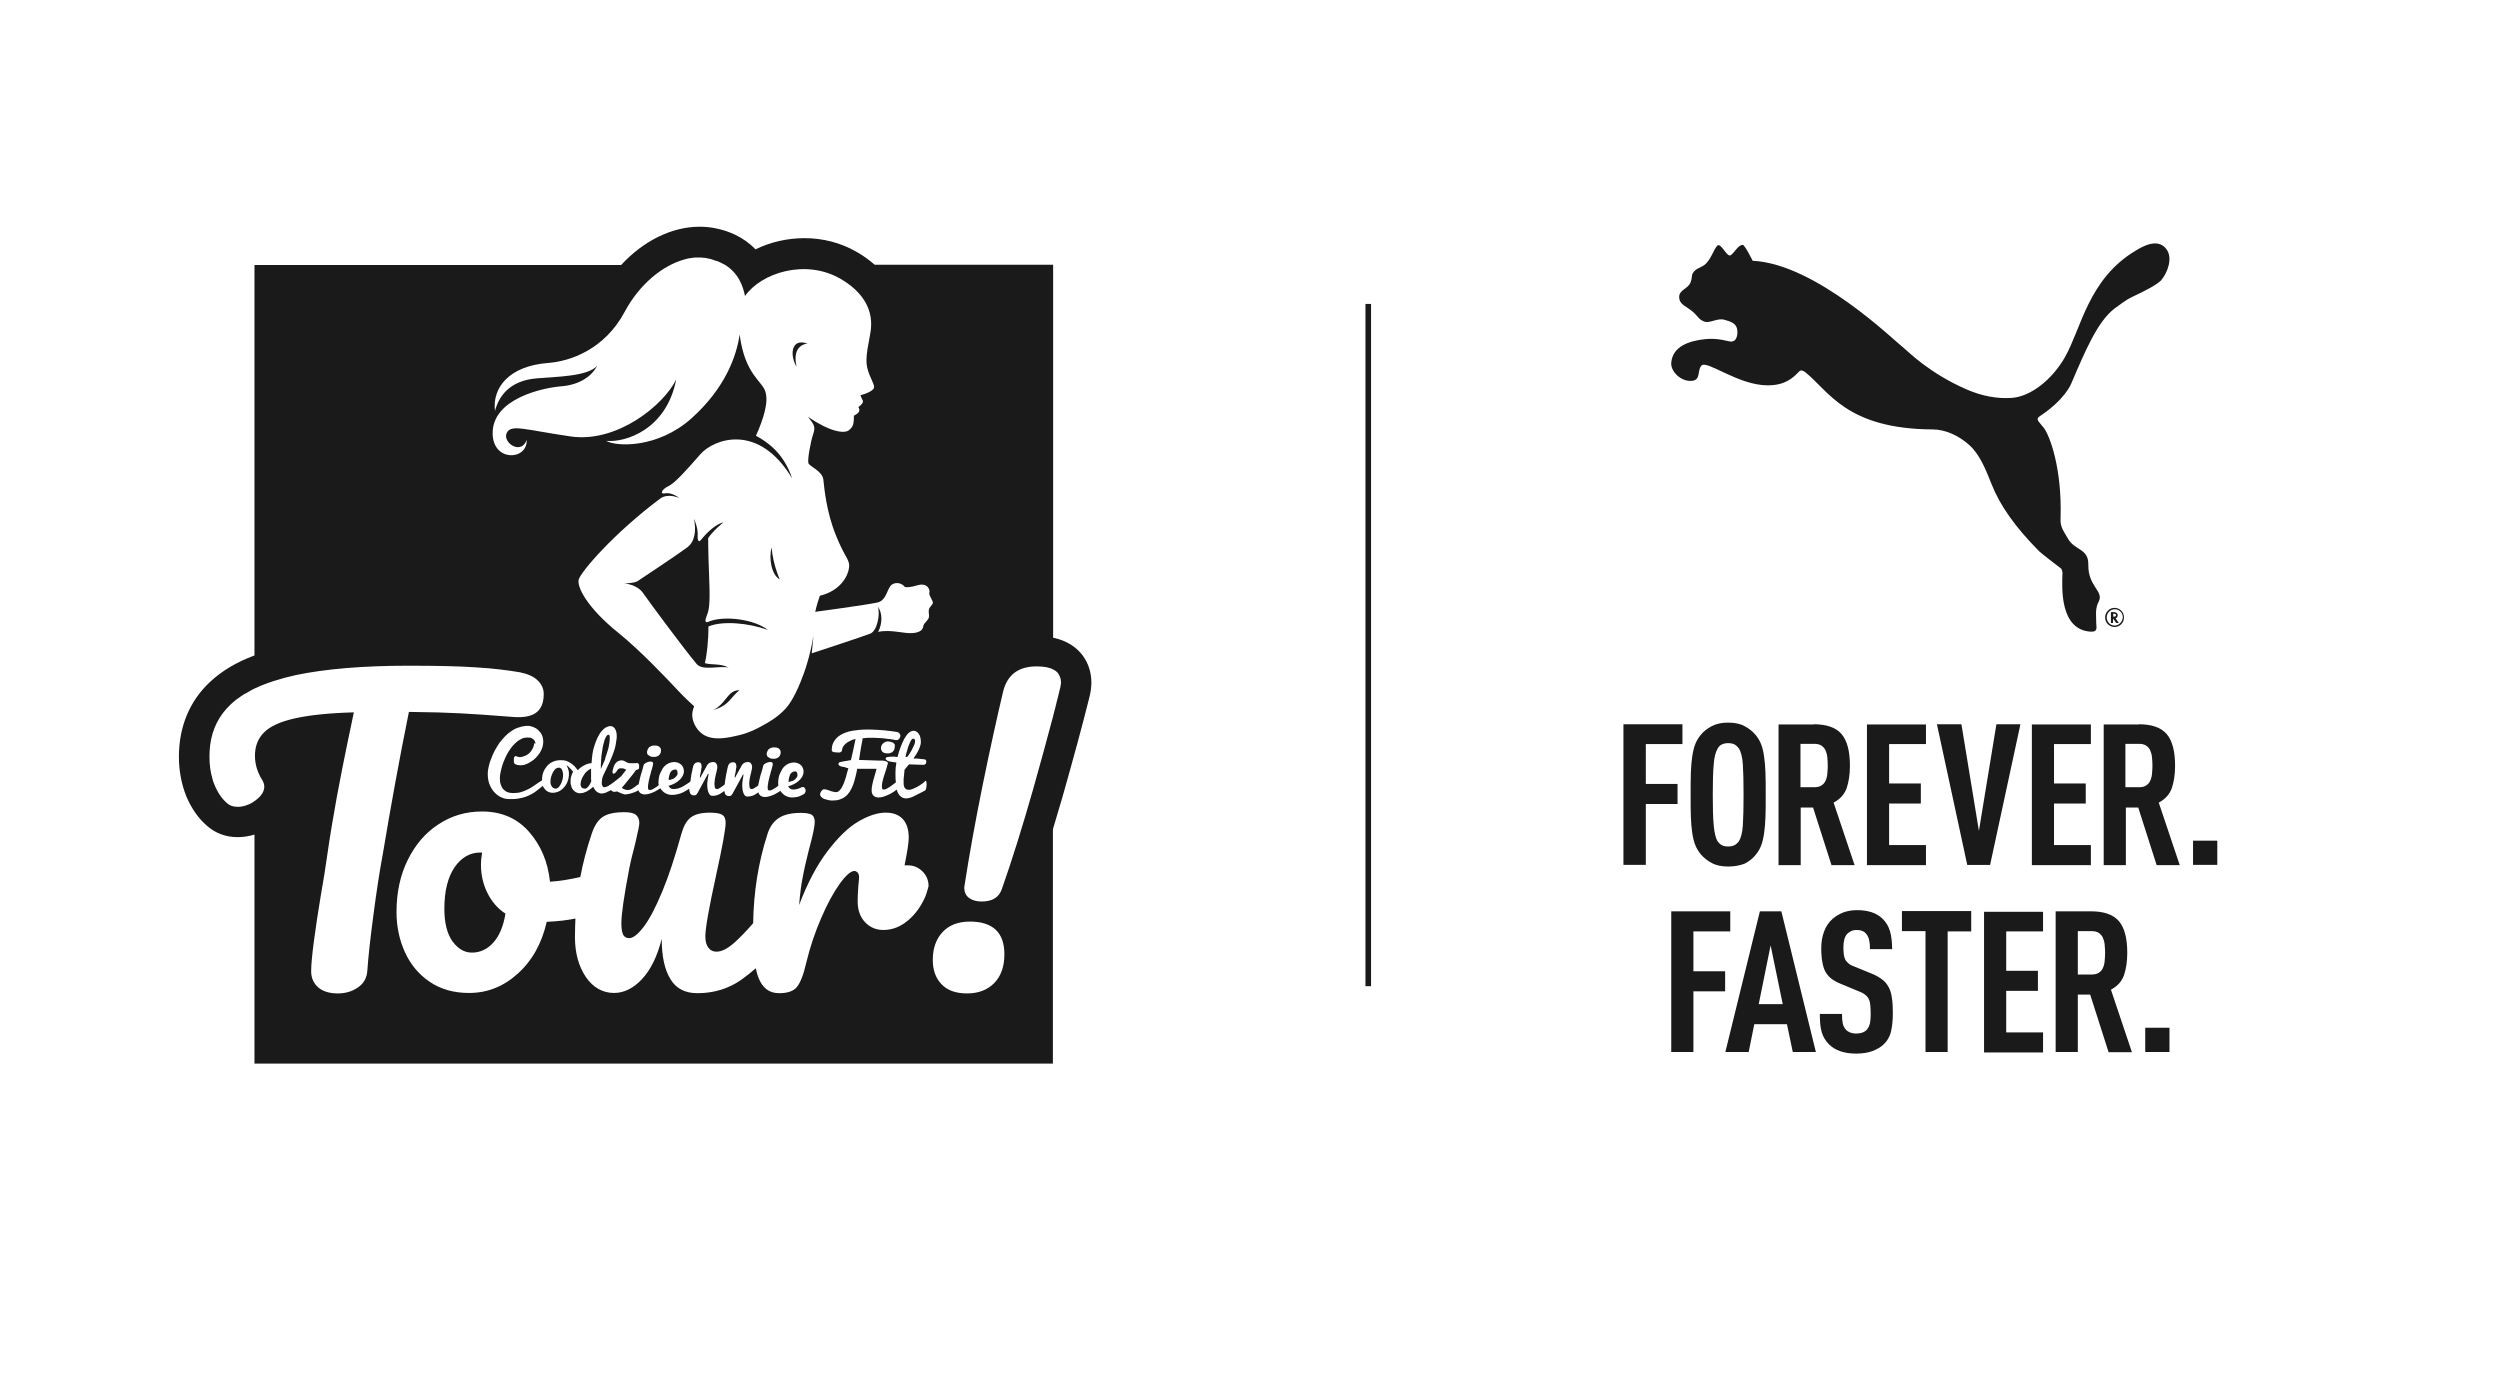 <svg xmlns="http://www.w3.org/2000/svg" xmlns:xlink="http://www.w3.org/1999/xlink" x="0px" y="0px" viewBox="0 0 1071.8 595.3" style="enable-background:new 0 0 1071.8 595.3;" xml:space="preserve"><style type="text/css">	.st0{display:none;}	.st1{display:inline;fill:#3C3C3B;}	.st2{fill:#1A1A1A;}</style><g id="Warstwa_5" class="st0">	<rect class="st1" width="1071.8" height="595.3"></rect></g><g id="Warstwa_2">	<g>		<path class="st2" d="M236.5,337.1c0.2,0.3,0.4,0.5,0.7,0.7c0.3,0.2,0.7,0.3,1.1,0.3c0.4,0,0.7-0.2,1.1-0.5c0.4-0.4,0.7-0.9,1-1.4   s0.5-1.2,0.7-1.8c0.2-0.7,0.3-1.3,0.3-1.9c0-0.5,0-0.9-0.1-1.3c-0.1-0.4-0.2-0.8-0.3-1.1c-0.1-0.3-0.3-0.6-0.6-0.7   c-0.2-0.2-0.5-0.3-0.9-0.3c-0.4,0-0.9,0.2-1.3,0.5c-0.4,0.4-0.8,0.8-1.1,1.4c-0.3,0.6-0.6,1.3-0.8,2c-0.2,0.7-0.3,1.4-0.3,2   c0,0.4,0,0.9,0.1,1.2C236.2,336.5,236.4,336.8,236.5,337.1z"></path>		<path class="st2" d="M340.5,334.4c0.4-0.3,0.7-0.6,1-1c0.3-0.4,0.4-0.7,0.4-1c0-0.5-0.1-0.9-0.2-1.2c-0.2-0.3-0.4-0.5-0.6-0.5   c-0.5,0-0.9,0.1-1.2,0.2c-0.3,0.2-0.6,0.4-0.8,0.6c-0.2,0.3-0.4,0.6-0.5,0.9c-0.1,0.3-0.2,0.7-0.3,1c-0.1,0.3-0.1,0.7-0.2,1   c0,0.3,0,0.6,0,0.8c0.4,0,0.8-0.1,1.3-0.3C339.7,334.9,340.1,334.7,340.5,334.4z"></path>		<path class="st2" d="M389.1,324.4c0.3-0.5,0.7-1.1,1.1-1.7c0.4-0.6,0.7-1.2,1-1.8c0.3-0.6,0.6-1.2,0.8-1.7c0.2-0.5,0.3-1,0.3-1.3   c0-0.1,0-0.2,0-0.4s0-0.3-0.1-0.4c-0.1-0.1-0.1-0.2-0.2-0.3c-0.1-0.1-0.3-0.1-0.5-0.1c-0.3,0-0.6,0.2-0.9,0.7   c-0.3,0.5-0.6,1.1-0.9,1.9c-0.3,0.8-0.6,1.6-0.8,2.5c-0.3,0.9-0.5,1.8-0.7,2.7c0.2,0,0.3,0,0.5,0.1   C388.8,324.3,389,324.3,389.1,324.4z"></path>		<path class="st2" d="M208.9,382.7c-1.8-3.7-2.7-7.7-2.7-11.9c0-1.8,0.2-3.5,0.5-5.3h-0.8c-4.4,0-8.1,2.1-11,6.3   c-2.9,4.2-4.4,10.2-4.4,17.9c0,6,1.2,10.7,3.5,13.9c2.4,3.2,5.1,4.8,8.3,4.8c3.5,0,6.6-1.4,9.2-4.3c2.6-2.9,4.3-7,5.2-12.4   C213.3,389.5,210.7,386.4,208.9,382.7z"></path>		<path class="st2" d="M249.3,337.5c0.1,0.2,0.3,0.3,0.5,0.4c0.2,0.1,0.5,0.2,0.9,0.2c0.2,0,0.4,0,0.6-0.1c0.2-0.1,0.4-0.2,0.5-0.4   c0.2-0.1,0.3-0.3,0.5-0.5c0.2-0.2,0.3-0.4,0.4-0.6c0.3-0.5,0.6-1,0.8-1.6c0-0.1-0.1-0.4-0.1-0.7c0-0.3,0-0.7,0-1.1   c0-0.4,0-0.8,0-1.2c0-0.4,0-0.8,0-1.2c0-0.3,0-0.6,0-0.9c0-0.2,0-0.3,0-0.3c-0.7,0.3-1.4,0.8-1.9,1.3c-0.6,0.5-1,1.1-1.4,1.8   c-0.4,0.6-0.7,1.3-0.9,1.9c-0.2,0.6-0.3,1.2-0.3,1.8c0,0.2,0,0.4,0.1,0.6C249.1,337.2,249.2,337.4,249.3,337.5z"></path>		<path class="st2" d="M289.1,333.6c0.4-0.3,0.7-0.6,1-1c0.3-0.4,0.4-0.7,0.4-1c0-0.5-0.1-0.9-0.2-1.2c-0.2-0.3-0.4-0.5-0.6-0.5   c-0.5,0-0.9,0.1-1.2,0.2c-0.3,0.2-0.6,0.4-0.8,0.6c-0.2,0.3-0.4,0.6-0.5,0.9c-0.1,0.3-0.2,0.7-0.3,1c-0.1,0.3-0.1,0.7-0.2,1   c0,0.3,0,0.6,0,0.8c0.4,0,0.8-0.1,1.3-0.3C288.3,334.1,288.7,333.9,289.1,333.6z"></path>		<path class="st2" d="M259.9,323.8c0.2-0.6,0.4-1.3,0.6-1.9c0.2-0.6,0.4-1.3,0.5-1.9c0.1-0.6,0.2-1.2,0.3-1.8   c0.1-0.7,0.1-1.3,0.1-1.7c0-0.6,0-1-0.1-1.2c-0.1-0.2-0.2-0.3-0.4-0.3c-0.3,0-0.7,0.2-0.9,0.6c-0.3,0.4-0.5,1-0.8,1.6   c-0.2,0.7-0.4,1.4-0.6,2.2c-0.2,0.8-0.3,1.6-0.4,2.3c-0.1,0.7-0.2,1.4-0.3,2c-0.1,0.6-0.1,1-0.1,1.3c-0.1,0.5-0.1,1-0.1,1.5   c0,0.5-0.1,0.9-0.1,1.3c0,0.4,0,0.7,0,1c0,0.3,0,0.5,0,0.7l0,0.2c0.6-1.4,1.2-2.7,1.8-4.1C259.4,325.1,259.6,324.5,259.9,323.8z"></path>		<path class="st2" d="M303.6,266.6c-1.4,0.6-1.5-0.6-0.4-3.2c1.1-2.6,1.2-7.3,0.8-16.8c-0.4-9.5-0.4-15.9-0.4-15.9   c2.2-3.3,6.6-6.8,6.6-6.8c-4.7,1.2-9.2,7-9.8,7.7c-0.5,0.7-1.4,0.7-1.3-1.8c0.1-1.5,0-3.7-1.6-7.4c1,4.7,0.6,9.7-2.9,12.3   c-4.3,3.2-19.7,13.4-21.2,14.4c-1.5,1-5.8,1-5.8,1s5.6,0.4,8.2,4.3c2.7,3.9,17.6,24,22.9,30.3c2.6,3,9.7,0.6,13.7,1.5   c-3.7-1.9-7.3-1-10.2-1.9c0.8-3.2,1.6-10,1.5-15.7c6-2.6,17.5-1.5,25.5,1.5C323.6,265.5,310.2,263.7,303.6,266.6z"></path>		<path class="st2" d="M341.5,157.2c-2.2-9.7,4.7-9.9,4.7-9.9C338.8,144.7,338.7,152.8,341.5,157.2z"></path>		<path class="st2" d="M348.8,272.4c0-0.2,0-0.5,0.1-0.7C348.9,271.7,348.5,273.7,348.8,272.4z"></path>		<path class="st2" d="M334.3,248.4c0,0-2.9-6.3-3.5-13.7C329.5,239.5,330.8,246.5,334.3,248.4z"></path>		<path class="st2" d="M451.5,273.4V113.5h-76.5c-2.3-2-4.9-3.9-7.9-5.6c-6.6-3.8-14.3-5.8-22.2-5.8c-7.4,0-14.7,1.7-21,4.8   c-5.3-5.5-11.8-8-17.5-9.1c-2.1-0.4-4.3-0.6-6.5-0.6h0c-11.9,0-24.1,6.1-33.6,16.4H109.1v167.4c-7.8,2.9-14.1,6.7-19.1,11.4   c-8.7,8.1-13.3,19.2-13.3,32c0,6.1,1.1,11.7,3.1,16.8c2.2,5.3,5.2,9.6,8.9,12.8c3.6,3.2,8.1,4.9,13.2,4.9c2.5,0,4.9-0.4,7.2-1.1   v98.2h342.3V355.5c1.3-4.4,2.7-9,4.1-13.8c4.7-16.6,8.6-30.9,11.5-42.6c0.6-2.3,0.9-4.5,0.9-6.5   C467.9,284.8,463.4,275.9,451.5,273.4z M160.1,392.2c-1.3,9.8-2.2,17.8-2.6,23.8c-0.2,3.2-1.5,5.6-4,7.3c-2.4,1.7-5.3,2.6-8.7,2.6   c-3.6,0-6.4-0.9-8.4-2.6c-2-1.8-3-4.1-3-6.9c0-2.6,0.4-7,1.2-13.1c0.8-6.1,1.8-12.5,2.9-19.2c1.2-6.7,2.1-12.5,2.8-17.5   c1.2-8.4,2.6-16.7,4.1-24.9c1.5-8.2,3.1-16.1,4.6-23.4c0.3-1.6,0.7-3.5,1.2-5.7c0.4-2.1,0.9-4.5,1.5-7.2   c-10.8,0.3-19.2,1.2-25.4,2.6c-6.2,1.4-10.5,3.4-13.1,6c-2.6,2.6-3.9,5.9-3.9,10c0,3.7,1.1,7.3,3.3,10.7c0.4,0.8,0.7,1.6,0.7,2.5   c0,2.1-1.2,4-3.7,5.9c-0.4,0.3-0.9,0.6-1.3,0.9c0,0,0,0,0,0c-0.3,0.2-0.6,0.3-0.9,0.5c0,0,0,0,0,0c-0.3,0.1-0.6,0.3-0.8,0.4   c0,0-0.1,0-0.1,0c-0.3,0.1-0.5,0.2-0.8,0.3c-0.1,0-0.1,0-0.2,0.1c-0.2,0.1-0.5,0.2-0.7,0.2c-0.1,0-0.2,0-0.3,0.1   c-0.2,0-0.4,0.1-0.6,0.1c-0.2,0-0.3,0-0.5,0.1c-0.2,0-0.3,0-0.5,0.1c-0.3,0-0.6,0-1,0c-1.9,0-3.4-0.5-4.6-1.6   c-2.2-1.9-4-4.5-5.4-8c-0.4-0.9-0.7-1.8-0.9-2.7c-0.8-2.8-1.2-5.8-1.2-9.1l0,0v0c0-1.8,0.1-3.4,0.3-5.1c0.9-7,3.9-12.8,8.8-17.4   c0.4-0.3,0.7-0.7,1.1-1c0.2-0.1,0.3-0.3,0.5-0.4c0.2-0.2,0.5-0.4,0.7-0.6c0.2-0.2,0.4-0.3,0.7-0.5c0.2-0.1,0.4-0.3,0.6-0.4   c0.3-0.2,0.5-0.4,0.8-0.6c0.2-0.1,0.3-0.2,0.5-0.3c0.3-0.2,0.6-0.4,0.9-0.6c0.1-0.1,0.3-0.2,0.4-0.2c0.4-0.2,0.7-0.4,1.1-0.6   c0.1-0.1,0.2-0.1,0.3-0.2c0.4-0.2,0.8-0.4,1.2-0.7c0.1,0,0.1-0.1,0.2-0.1c0.5-0.2,0.9-0.5,1.4-0.7c0,0,0,0,0,0l0,0   c4.9-2.3,10.8-4.2,17.6-5.7c12.5-2.6,28.5-4,48.1-4c12.1,0,21.7,0.2,28.9,0.7c7.2,0.4,13.5,1.2,18.9,2.1c3.4,0.7,6,1.8,7.7,3.5   c1.7,1.6,2.6,3.6,2.6,5.8c0,3.6-1,6.3-3.1,7.9c-2,1.6-5.3,2.3-9.6,2c-9.9-0.8-17.6-1.3-23.2-1.6c-5.6-0.3-12.8-0.5-21.9-0.6   c-4.1,20.2-7.8,40.6-11.2,61C162.7,373.7,161.4,382.3,160.1,392.2z M229.5,318.3c-0.1-0.4-0.3-0.8-0.6-1.1   c-0.3-0.3-0.7-0.6-1.1-0.8c-0.5-0.2-1.1-0.2-1.8-0.2c-0.8,0-1.5,0.1-2.3,0.5c-0.7,0.3-1.5,0.8-2.1,1.3c-0.7,0.6-1.3,1.2-2,2   c-0.6,0.8-1.3,1.7-1.8,2.6c-0.5,0.9-1,1.8-1.4,2.8c-0.4,1-0.8,1.9-1.1,2.9c-0.3,1-0.5,1.9-0.7,2.8c-0.2,0.9-0.3,1.7-0.3,2.5   c0,1.1,0.1,2,0.4,2.8s0.6,1.5,1.1,2c0.5,0.5,1.1,1,1.8,1.2c0.7,0.3,1.6,0.4,2.5,0.4c1.1,0,2.2-0.1,3.2-0.4c1-0.3,1.9-0.6,2.8-1.1   c0.9-0.4,1.8-0.9,2.6-1.5c0.8-0.6,1.7-1.1,2.5-1.7c0.4-0.2,0.7-0.5,1.1-0.7c0-0.1,0.1-0.4,0.1-0.5c0-1.2,0.2-2.2,0.6-3.2   c0.4-1,1-1.9,1.7-2.7c0.7-0.7,1.5-1.3,2.5-1.7c1-0.4,2-0.6,3.2-0.6c0.7,0,1.7,0,2.9,0.5c0.9,0.4,1.4,0.8,2,1.2   c0.8,0.6,1.3,1.2,1.6,1.6c0.3,0.4,0.6,0.7,0.8,1c0.1-0.1,0.3-0.3,0.5-0.5c0.1-0.1,0.5-0.5,1.1-0.9c0.6-0.4,1.3-0.8,2-1.1   c0.7-0.3,1.5-0.5,2.3-0.5c0.1-1.3,0.2-2.7,0.4-4c0.2-1.3,0.5-2.6,0.9-3.7c0.4-1.2,0.8-2.3,1.3-3.3c0.5-1,1-1.9,1.6-2.6   c0.6-0.7,1.2-1.3,1.9-1.7c0.7-0.4,1.3-0.6,2-0.6c0.5,0,0.9,0.1,1.3,0.4c0.4,0.3,0.6,0.6,0.8,1c0.2,0.4,0.4,0.9,0.5,1.5   c0.1,0.6,0.1,1.1,0.1,1.7c0,0.4,0,0.7-0.1,1.1c-0.2,1.5-0.4,2.9-0.8,4.2c-0.4,1.3-0.9,2.6-1.4,3.8c-0.5,1.2-1.1,2.5-1.7,3.7   c-0.6,1.2-1.2,2.5-1.8,3.8c-0.1,0.1-0.1,0.3-0.2,0.5c-0.1,0.2-0.1,0.4-0.2,0.7c-0.1,0.2-0.1,0.5-0.1,0.8c0,0.3-0.1,0.5-0.1,0.7   c0,0.3,0,0.6,0,0.9c0,0.3,0.1,0.5,0.2,0.7c0.1,0.2,0.2,0.4,0.3,0.5c0.1,0.1,0.3,0.2,0.5,0.2c0.2,0,0.4,0,0.7-0.1   c0.2-0.1,0.5-0.2,0.8-0.3c0.3-0.1,0.5-0.3,0.8-0.5c0.3-0.2,0.5-0.3,0.8-0.5c0.6-0.4,3.6-2.7,4.2-3.3l2.2-2.8   c-0.2-0.1-0.4-0.2-0.5-0.2c-0.1-0.1-0.3-0.1-0.4-0.2c-0.1-0.1-0.2-0.1-0.3-0.1c-0.1,0-0.2-0.1-0.4-0.1c-0.3,0-0.6,0-0.9,0   c-0.2,0-0.4,0-0.6,0.1c-0.2,0.1-0.3,0.2-0.4,0.3c-0.1,0.1-0.3,0.3-0.4,0.5c-0.3,0.5-0.6,0.9-0.9,1.1c-0.2,0.2-0.4,0.3-0.6,0.3   c-0.2,0-0.3-0.1-0.4-0.2c-0.1-0.2-0.1-0.4-0.1-0.6c0-0.1,0-0.2,0-0.3c0-0.1,0-0.2,0.1-0.4c0.2-0.9,0.4-1.6,0.7-2.2   c0.3-0.6,0.7-1,1-1.3c0.4-0.3,0.8-0.5,1.2-0.6c0.4-0.1,0.8-0.2,1.1-0.1c0.3,0,0.5,0.1,0.8,0.2c0.3,0.1,0.5,0.3,0.8,0.4   c0.3,0.2,0.5,0.3,0.8,0.4c0.3,0.1,0.5,0.2,0.8,0.2c0.2,0,0.4,0,0.6,0c0.2,0,0.3,0,0.5,0c0.4,0,0.8,0,1,0c0.3,0,0.5,0,0.6,0   c0.1,0,0.2,0,0.3-0.1c0.1,0,0.1,0,0.1,0c0.4,0,0.6,0.1,0.8,0.4c0.2,0.3,0.2,0.6,0.2,1.1c0,0.3,0,0.6-0.1,0.9   c0,0.1-0.1,0.2-0.3,0.3c-0.2,0.1-0.5,0.2-1,0.4c-0.1,0.2-0.4,0.6-0.7,1c-0.3,0.4-0.7,0.9-1.1,1.4c-0.4,0.5-0.8,1-1.3,1.6   c-0.4,0.5-0.8,1-1.2,1.5c-0.4,0.5-0.7,0.9-1,1.2c-0.3,0.3-0.5,0.6-0.6,0.7l-0.1,0.3c0,0,0.1,0,0.3,0.1c0.2,0.1,0.4,0.2,0.6,0.3   c0.2,0.1,0.5,0.2,0.8,0.3c0.3,0.1,0.5,0.1,0.7,0.1c0.5,0,0.9-0.1,1.2-0.2c0.4-0.1,0.7-0.3,1-0.5c0.3-0.2,0.6-0.4,0.9-0.6   c0.3-0.2,0.5-0.4,0.8-0.6c0.3-0.2,0.5-0.4,0.8-0.5c0,0,0.1,0,0.1-0.1c0.2-0.9,0.4-1.7,0.6-2.7c0.2-0.9,0.5-1.9,0.8-2.8   c0.3-0.9,0.5-1.8,0.7-2.6c0.1-0.3,0.2-0.5,0.5-0.7c0.2-0.2,0.5-0.3,0.8-0.5c0.3-0.1,0.6-0.2,0.9-0.3c0.3-0.1,0.6-0.1,0.8-0.1   c0.5,0,0.8,0.1,0.9,0.3c0.2,0.2,0.2,0.4,0.2,0.7c0,0.2-0.1,0.6-0.2,1c-0.1,0.4-0.3,0.9-0.4,1.5c-0.2,0.5-0.4,1.1-0.5,1.8   c-0.2,0.6-0.4,1.3-0.5,1.9c-0.2,0.6-0.3,1.3-0.4,1.9c-0.1,0.6-0.2,1.1-0.2,1.6c0,0.5,0,0.8,0.1,1.1c0.1,0.3,0.3,0.4,0.7,0.4   c0.4,0,0.8-0.1,1.3-0.4c0.5-0.3,1-0.6,1.5-0.9c0.3-0.3,0.7-0.5,1-0.8c-0.1-0.5-0.1-0.9-0.1-1.4c0-0.6,0.1-1.2,0.2-1.9   c0.1-0.7,0.3-1.3,0.6-1.9c0.3-0.6,0.6-1.2,0.9-1.8c0.4-0.6,0.8-1.1,1.3-1.5c0.5-0.4,1.1-0.8,1.7-1c0.6-0.2,1.3-0.4,2-0.4   c0.6,0,1.2,0.1,1.7,0.3c0.5,0.2,1,0.5,1.3,0.8c0.4,0.3,0.7,0.8,0.9,1.3c0.2,0.5,0.3,1,0.3,1.6c0,0.7-0.2,1.3-0.5,1.9   c-0.3,0.6-0.8,1.3-1.4,1.8c-0.6,0.6-1.3,1.1-2.1,1.5c-0.8,0.4-1.7,0.8-2.6,1c0.2,0.3,0.3,0.5,0.5,0.7c0.2,0.2,0.3,0.3,0.5,0.4   c0.2,0.1,0.3,0.2,0.5,0.2c0.2,0,0.4,0.1,0.6,0.1c0.6,0,1.3-0.1,2.1-0.3c0.7-0.2,1.4-0.5,2.1-0.9c0.7-0.4,1.3-0.8,1.9-1.2   c0.5-0.3,0.9-0.6,1.2-0.9c0.1-0.5,0.1-1.1,0.2-1.6c0.1-0.9,0.3-1.8,0.5-2.7c0.2-0.9,0.3-1.6,0.5-2.2c0.1-0.5,0.4-0.9,0.7-1.2   c0.3-0.3,0.8-0.5,1.4-0.5c0.6,0,1,0.2,1.2,0.5c0.2,0.4,0.3,0.8,0.3,1.4c0,0.2,0,0.4-0.1,0.6s-0.1,0.6-0.1,0.9   c-0.1,0.3-0.1,0.7-0.2,1c-0.1,0.3-0.1,0.7-0.2,0.9c-0.1,0.3-0.1,0.5-0.1,0.8c0,0.2-0.1,0.4-0.1,0.4l0.3,0c0.1-0.1,0.2-0.3,0.3-0.6   c0.1-0.3,0.3-0.5,0.5-0.9c0.2-0.3,0.4-0.7,0.6-1.1c0.2-0.4,0.4-0.7,0.6-1.1c0.2-0.3,0.4-0.6,0.5-0.9c0.2-0.3,0.3-0.5,0.3-0.6   c0.4-0.6,0.8-0.9,1.2-1.1c0.4-0.2,0.9-0.3,1.5-0.3c0.5,0,1,0.2,1.3,0.7c0.3,0.4,0.5,1.1,0.4,1.8c0,0.1,0,0.3-0.1,0.6   c-0.1,0.3-0.1,0.6-0.2,1c-0.1,0.4-0.2,0.8-0.3,1.2c-0.1,0.5-0.2,0.9-0.3,1.4c-0.1,0.5-0.2,0.9-0.2,1.4c-0.1,0.5-0.1,0.9-0.1,1.3   c0,0.7,0.1,1.2,0.2,1.6c0.2,0.4,0.4,0.6,0.8,0.6c0.2,0,0.3,0,0.6-0.1c0.2-0.1,0.4-0.2,0.7-0.4c0.2-0.1,0.5-0.3,0.8-0.5   c0.3-0.2,0.5-0.4,0.8-0.6c0.2-0.1,0.3-0.3,0.5-0.4c0,0,0-0.1,0-0.1c0.1-0.9,0.2-1.8,0.4-2.8c0.1-0.9,0.3-1.8,0.5-2.7   c0.2-0.9,0.3-1.6,0.5-2.2c0.1-0.5,0.4-0.9,0.7-1.2c0.3-0.3,0.8-0.5,1.4-0.5c0.6,0,1,0.2,1.2,0.5c0.2,0.4,0.3,0.8,0.3,1.4   c0,0.2,0,0.4-0.1,0.6s-0.1,0.6-0.1,0.9c-0.1,0.3-0.1,0.7-0.2,1c-0.1,0.3-0.1,0.7-0.2,0.9c-0.1,0.3-0.1,0.5-0.1,0.8   c0,0.2-0.1,0.4-0.1,0.4l0.3,0c0.1-0.1,0.2-0.3,0.3-0.6c0.1-0.3,0.3-0.5,0.5-0.9c0.2-0.3,0.4-0.7,0.6-1.1c0.2-0.4,0.4-0.7,0.6-1.1   c0.2-0.3,0.4-0.6,0.5-0.9c0.2-0.3,0.3-0.5,0.3-0.6c0.4-0.6,0.8-0.9,1.2-1.1c0.4-0.2,0.9-0.3,1.5-0.3c0.5,0,1,0.2,1.3,0.7   c0.3,0.4,0.5,1.1,0.4,1.8c0,0.1,0,0.3-0.1,0.6c-0.1,0.3-0.1,0.6-0.2,1c-0.1,0.4-0.2,0.8-0.3,1.2c-0.1,0.5-0.2,0.9-0.3,1.4   c-0.1,0.5-0.2,0.9-0.2,1.4c-0.1,0.5-0.1,0.9-0.1,1.3c0,0.7,0.1,1.2,0.2,1.6c0.2,0.4,0.4,0.6,0.8,0.6c0.2,0,0.3,0,0.6-0.1   c0.2-0.1,0.4-0.2,0.7-0.4c0.2-0.1,0.5-0.3,0.8-0.5c0.3-0.2,0.5-0.4,0.8-0.6c0,0,0,0,0,0c0-0.1,0-0.2,0-0.3   c0.2-0.9,0.4-1.8,0.6-2.7c0.2-0.9,0.5-1.9,0.8-2.8c0.3-0.9,0.5-1.8,0.7-2.6c0.1-0.3,0.2-0.5,0.5-0.7c0.2-0.2,0.5-0.3,0.8-0.5   c0.3-0.1,0.6-0.2,0.9-0.3c0.3-0.1,0.6-0.1,0.8-0.1c0.5,0,0.8,0.1,0.9,0.3c0.2,0.2,0.2,0.4,0.2,0.7c0,0.2-0.1,0.6-0.2,1   c-0.1,0.4-0.3,0.9-0.4,1.5c-0.2,0.5-0.4,1.1-0.5,1.8c-0.2,0.6-0.4,1.3-0.5,1.9c-0.2,0.6-0.3,1.3-0.4,1.9c-0.1,0.6-0.2,1.1-0.2,1.6   c0,0.5,0,0.8,0.1,1.1c0.1,0.3,0.3,0.4,0.7,0.4c0.4,0,0.8-0.1,1.3-0.4c0.5-0.3,1-0.6,1.5-0.9c0.3-0.3,0.7-0.5,1-0.8   c-0.1-0.5-0.1-0.9-0.1-1.4c0-0.6,0.1-1.2,0.2-1.9c0.1-0.7,0.3-1.3,0.6-1.9c0.3-0.6,0.6-1.2,0.9-1.8c0.4-0.6,0.8-1.1,1.3-1.5   c0.5-0.4,1.1-0.8,1.7-1c0.6-0.2,1.3-0.4,2-0.4c0.6,0,1.2,0.1,1.7,0.3c0.5,0.2,1,0.5,1.3,0.8c0.4,0.3,0.7,0.8,0.9,1.3   c0.2,0.5,0.3,1,0.3,1.6c0,0.7-0.2,1.3-0.5,1.9c-0.3,0.6-0.8,1.3-1.4,1.8c-0.6,0.6-1.3,1.1-2.1,1.5c-0.8,0.4-1.7,0.8-2.6,1   c0.2,0.3,0.3,0.5,0.5,0.7c0.2,0.2,0.3,0.3,0.5,0.4c0.2,0.1,0.3,0.2,0.5,0.2c0.2,0,0.4,0.1,0.6,0.1c0.7,0,1.4-0.1,2-0.3   c0.4-0.1,0.6-0.2,0.8-0.3c0.8-0.3,1-0.5,1.4-0.5c0.5,0,0.8,0.5,0.9,0.6c0.5,0.7,0.2,1.5,0.2,1.6c-0.1,0.3-0.4,0.7-0.9,1   c-0.2,0.1-0.4,0.2-0.8,0.4c-0.6,0.3-1.3,0.6-2,0.7s-1.3,0.2-1.9,0.2c-1,0-1.9-0.2-2.7-0.6c-0.8-0.4-1.4-0.9-1.9-1.5   c-0.2-0.2-0.4-0.5-0.5-0.8c-0.2,0.2-0.4,0.3-0.7,0.5c-0.6,0.4-1.2,0.7-1.9,1.1c-0.7,0.3-1.4,0.6-2.1,0.8c-0.7,0.2-1.4,0.3-2,0.3   c-0.6,0-1-0.1-1.4-0.3c-0.4-0.2-0.7-0.4-0.9-0.7c-0.2-0.3-0.4-0.6-0.5-1c0,0-0.1,0-0.1,0.1c-0.5,0.3-0.9,0.6-1.4,0.9   c-0.5,0.3-1,0.5-1.6,0.6c-0.5,0.2-1.1,0.2-1.7,0.2c-0.6,0-1.1-0.4-1.5-1.3s-0.6-2.1-0.6-3.7c0-0.6,0.1-1.3,0.2-2   c0.1-0.7,0.2-1.5,0.4-2.4l-0.3,0l-4.4,8.1c-0.2,0.4-0.5,0.7-0.7,0.9c-0.3,0.2-0.6,0.2-0.9,0.2c-0.4,0-0.8-0.1-1.1-0.3   c-0.3-0.2-0.5-0.4-0.6-0.8c-0.1-0.3-0.2-0.7-0.3-1.1c0,0,0,0,0,0c-0.2,0.1-0.3,0.2-0.5,0.4c-0.5,0.3-0.9,0.6-1.4,0.9   c-0.5,0.3-1,0.5-1.6,0.6c-0.5,0.2-1.1,0.2-1.7,0.2c-0.6,0-1.1-0.4-1.5-1.3s-0.6-2.1-0.6-3.7c0-0.6,0.1-1.3,0.2-2   c0.1-0.7,0.2-1.5,0.4-2.4l-0.3,0l-4.4,8.1c-0.2,0.4-0.5,0.7-0.7,0.9c-0.3,0.2-0.6,0.2-0.9,0.2c-0.4,0-0.8-0.1-1.1-0.3   c-0.3-0.2-0.5-0.4-0.6-0.8c-0.1-0.3-0.2-0.7-0.3-1.1c0-0.2,0-0.5,0-0.7c-0.1,0.1-0.2,0.2-0.4,0.3c-0.5,0.3-1,0.6-1.5,0.9   c-0.5,0.3-1.1,0.6-1.7,0.8c-0.6,0.2-1.2,0.4-1.8,0.5c-0.6,0.1-1.3,0.2-1.9,0.2c-1,0-1.9-0.2-2.7-0.6c-0.8-0.4-1.4-0.9-1.9-1.5   c-0.2-0.2-0.4-0.5-0.5-0.8c-0.2,0.2-0.4,0.3-0.7,0.5c-0.6,0.4-1.2,0.7-1.9,1.1c-0.7,0.3-1.4,0.6-2.1,0.8c-0.7,0.2-1.4,0.3-2,0.3   c-0.6,0-1-0.1-1.4-0.3c-0.4-0.2-0.7-0.4-0.9-0.7c-0.2-0.2-0.3-0.5-0.4-0.8c-0.2,0.1-0.5,0.3-0.7,0.4c-0.5,0.3-1.1,0.5-1.7,0.7   c-0.6,0.2-1.2,0.4-1.8,0.5c-0.6,0.1-1.2,0.2-1.7,0.2c0,0-0.2,0-0.3-0.1c-0.2,0-0.4-0.1-0.7-0.2c-0.3-0.1-0.6-0.2-1-0.4   c-0.4-0.2-0.8-0.4-1.3-0.6c-0.4,0.1-0.8,0.2-1.1,0.2c-0.3,0-0.6-0.1-0.8-0.2c-0.2-0.1-0.4-0.3-0.6-0.5c0,0,0-0.1-0.1-0.1   c0,0-0.1,0.1-0.1,0.1c-0.3,0.2-0.6,0.4-1,0.5c-0.3,0.2-0.7,0.3-1,0.5c-0.3,0.1-0.7,0.2-1,0.3c-0.3,0.1-0.6,0.1-0.9,0.1   c-0.2,0-0.4,0-0.7-0.1c-0.3-0.1-0.6-0.2-1-0.4c-0.3-0.2-0.7-0.5-1-0.9c-0.3-0.4-0.6-0.9-0.9-1.5c-0.4,0.4-0.8,0.7-1.3,1.1   c-0.5,0.3-0.9,0.6-1.4,0.9c-0.5,0.2-1,0.4-1.5,0.6c-0.5,0.1-1,0.2-1.5,0.2c-0.7,0-1.3-0.2-1.8-0.5c-0.5-0.3-0.9-0.7-1.3-1.2   c-0.3-0.5-0.6-1.1-0.7-1.7c-0.2-0.6-0.2-1.3-0.2-1.9c0-0.7,0.1-1.4,0.3-2c0.2-0.7,0.4-1.3,0.8-1.9c-0.2-0.2-0.4-0.5-0.7-0.9   c-0.2-0.2-0.5-0.5-0.9-0.9c-0.3-0.3-0.6-0.6-1-0.9c0,0-0.1,0-0.1,0c0,0,0,0.1,0,0.2c0.1,0.1,0.2,0.4,0.5,1.1   c0.1,0.4,0.2,0.8,0.3,1c0.1,0.6,0.1,1.1,0.1,1.4c0,0.2,0,0.9-0.2,1.9c-0.1,0.6-0.4,1.2-0.6,1.8c-0.3,0.6-0.6,1.1-1,1.6   c-0.4,0.5-0.9,1-1.4,1.4c-0.5,0.4-1,0.7-1.6,0.9c-0.6,0.2-1.3,0.4-2,0.4c-0.9,0-1.8-0.2-2.4-0.6c-0.7-0.4-1.2-1-1.6-1.6   c-0.2-0.2-0.3-0.5-0.4-0.8c-0.4,0.3-0.8,0.7-1.2,1c-0.6,0.5-1.1,0.9-1.8,1.4c-0.6,0.5-1.3,0.9-2.1,1.3s-1.6,0.8-2.5,1.1   c-0.9,0.3-1.9,0.5-3,0.7s-2.3,0.2-3.6,0.2c-1.5,0-2.8-0.3-3.9-0.9c-1.2-0.6-2.1-1.4-3-2.4c-0.8-1-1.4-2.1-1.9-3.4   c-0.4-1.3-0.6-2.7-0.6-4.1c0-1,0.1-2,0.4-3.1c0.2-1.1,0.6-2.3,1.1-3.5c0.4-1.1,0.9-2.3,1.5-3.4c0.6-1.1,1.3-2.2,2-3.3   c0.8-1,1.7-2.1,2.6-3c0.9-0.9,1.9-1.7,2.9-2.3c1-0.7,2-1.1,3.1-1.4c1.1-0.4,2.4-0.6,3.6-0.6c0.8,0,1.5,0.2,2.3,0.5   c0.8,0.3,1.5,0.7,2.1,1.3c0.6,0.6,1.2,1.2,1.6,2.1c0.4,0.9,0.6,1.9,0.6,3c0,0.8-0.2,1.6-0.4,2.4c-0.3,0.8-0.6,1.5-1.1,2.3   c-0.5,0.7-1.1,1.5-1.7,2.1c-0.6,0.6-1.3,1.2-2,1.6c-0.7,0.5-1.5,0.9-2.3,1.2c-0.7,0.3-1.5,0.4-2.2,0.4c-1,0-1.7-0.2-2.2-0.4   c-0.5-0.3-0.7-0.6-0.7-1.1c0-0.1,0-0.2,0-0.3c0-0.1,0-0.2,0-0.4c0-0.2,0-0.4,0-0.6c0-0.2,0.1-0.4,0.1-0.6c0.1-0.2,0.2-0.3,0.3-0.4   c0.1-0.1,0.3-0.2,0.5-0.1c0.1,0,0.2,0,0.3,0.1c0.1,0,0.2,0.1,0.3,0.1c0.1,0,0.3,0.1,0.4,0.1c0.2,0,0.4,0.1,0.6,0.1   c0.7,0,1.5-0.2,2.2-0.5c0.7-0.3,1.4-0.7,1.9-1.2c0.6-0.5,1-1.2,1.4-1.9c0.4-0.7,0.7-1.6,0.7-2.5   C229.6,319.2,229.6,318.8,229.5,318.3z M277.4,322.3c0-0.2,0.1-0.5,0.2-0.8c0.1-0.3,0.3-0.6,0.5-0.9c0.2-0.3,0.6-0.5,1-0.7   c0.4-0.2,0.9-0.3,1.5-0.3c0.4,0,0.7,0.1,1.1,0.1c0.3,0.1,0.6,0.2,0.9,0.4c0.2,0.2,0.4,0.4,0.6,0.7s0.2,0.6,0.2,1   c0,0.4-0.1,0.7-0.2,1c-0.1,0.3-0.3,0.6-0.6,0.9c-0.3,0.3-0.6,0.5-1,0.6c-0.4,0.2-0.9,0.2-1.4,0.2c-0.9,0-1.6-0.2-2.1-0.7   C277.6,323.6,277.3,323,277.4,322.3z M328.7,323.1c0-0.2,0.1-0.5,0.2-0.8c0.1-0.3,0.3-0.6,0.5-0.9c0.2-0.3,0.6-0.5,1-0.7   c0.4-0.2,0.9-0.3,1.5-0.3c0.4,0,0.7,0.1,1.1,0.1c0.3,0.1,0.6,0.2,0.9,0.4c0.2,0.2,0.4,0.4,0.6,0.7c0.1,0.3,0.2,0.6,0.2,1   c0,0.4-0.1,0.7-0.2,1c-0.1,0.3-0.3,0.6-0.6,0.9c-0.3,0.3-0.6,0.5-1,0.6c-0.4,0.2-0.9,0.2-1.4,0.2c-0.9,0-1.6-0.2-2.1-0.7   C328.9,324.4,328.7,323.8,328.7,323.1z M396.7,384.4c-1.8,4.1-4.2,7.5-7.4,10.2c-3.2,2.7-6.7,4.1-10.6,4.1c-3.1,0-5.7-1.1-7.8-3.3   c-2.1-2.2-3.2-5.2-3.2-8.9c0-2.1,0.1-4.3,0.3-6.8c0.2-1.8,0.3-3,0.3-3.6c0-0.9-0.2-1.5-0.6-2c-0.4-0.4-0.9-0.7-1.4-0.7   c-1.5,0-3.6,1.8-6.3,5.5c-2.6,3.7-5.3,8.5-7.9,14.6c-2.6,6-4.8,12.4-6.4,19.1c-1.2,5.3-2.6,8.8-4.1,10.6c-1.5,1.8-4.1,2.6-7.6,2.6   c-4.2,0-7.1-2.2-8.8-6.6c-0.5-1.2-0.8-2.5-1.2-4.1c-2.1,1.9-4.2,3.5-6.4,5.1c-5.4,3.7-11.6,5.6-18.6,5.6c-5.3,0-9.2-2-11.6-6.1   c-2.5-4.1-3.7-9.8-3.7-17.2c-1.9,7.5-4.7,13.2-8.4,17.2c-3.7,4-7.8,6-12,6c-4.9,0-9-2.3-12.1-6.8c-3.1-4.6-4.7-10.3-4.7-17.1   c0-2.8,0.1-5.4,0.2-8c-3.9,0.8-8,1.2-12.3,1.4c-2.1,9.2-6.2,16.6-12.4,22.2c-6.2,5.6-13.1,8.3-20.9,8.3c-6.6,0-12.2-1.6-16.9-4.8   c-4.7-3.2-8.2-7.4-10.6-12.7c-2.4-5.3-3.6-11-3.6-17.2c0-8.4,1.6-15.8,4.8-22.3c3.2-6.5,7.6-11.7,13.2-15.3   c5.6-3.7,11.8-5.5,18.6-5.5c8.4,0,15.1,2.9,20.2,8.7c5.1,5.8,8.1,12.9,9,21.4c3.8-0.2,8.1-0.9,13-2c1.1-5.9,2.7-12.1,4.9-18.6   c1.1-3.3,2.6-5.7,4.6-7.1c2-1.4,5.1-2.1,9.4-2.1c2.4,0,4.1,0.4,5,1.2c0.9,0.8,1.4,1.9,1.4,3.5c0,0.9-0.6,3.8-1.8,8.9   c-1.1,4.1-2,7.8-2.6,11c-2.2,11.5-3.3,19.2-3.3,23.1c0,2.3,0.3,3.9,0.8,4.9c0.5,0.9,1.4,1.4,2.6,1.4c1.6,0,3.7-1.6,6.2-4.9   c2.5-3.3,5.1-8.3,7.9-15c2.8-6.7,5.5-15,8.2-24.7c0.9-3.3,2.2-5.7,4-7.1c1.8-1.4,4.5-2.1,8.2-2.1c2.5,0,4.3,0.3,5.3,0.9   c1,0.6,1.5,1.7,1.5,3.4c0,2.7-1.4,10.3-4.1,22.6c-3.1,14.1-4.6,22.8-4.6,26.1c0,2.1,0.4,3.7,1.3,4.9c0.9,1.2,2,1.7,3.5,1.7   c2.2,0,4.8-1.3,7.8-4c2.1-1.9,4.8-4.6,7.9-8.2c0.2-13.3,2.2-26,6.1-38.1c1-3.2,2.6-5.5,4.9-7c2.3-1.5,5.4-2.2,9.5-2.2   c2.2,0,3.7,0.3,4.6,0.8c0.9,0.6,1.3,1.6,1.3,3.1c0,1.8-0.8,5.7-2.5,11.9c-1.1,4.4-2,8.2-2.6,11.5c-0.7,3.3-1.2,7.4-1.6,12.2   c3.6-9.5,7.7-17.2,12.2-23.1c4.5-5.9,8.9-10.2,13.2-12.7c4.3-2.5,8.2-3.8,11.7-3.8c3.2,0,5.6,0.9,7.3,2.7c1.7,1.8,2.6,4.5,2.6,8   c0,2.1-0.6,6-1.8,11.9h1.5c2.4,0,4.5,0.9,6.2,2.6c1.7,1.7,2.6,3.8,2.6,6.3C397.7,381.2,397.4,382.7,396.7,384.4z M361.8,328.8   c-0.2,0-0.4,0-0.7-0.1c-0.3-0.1-0.5-0.1-0.8-0.2c-0.2-0.1-0.5-0.3-0.6-0.4c-0.2-0.2-0.3-0.4-0.2-0.6c0-0.2,0.1-0.4,0.2-0.5   c0.1-0.2,0.3-0.3,0.5-0.3c0.6-0.1,1.2-0.2,1.6-0.3c0.5-0.1,0.9-0.2,1.2-0.2c0.4-0.1,0.7-0.1,1-0.2c0.3,0,0.5-0.1,0.8-0.1   c0.3-1.1,0.5-2.1,0.7-3c0.2-0.8,0.3-1.6,0.5-2.3c0.1-0.7,0.3-1.3,0.4-1.9c0.1-0.6,0.3-1.2,0.4-1.9c-1,0.2-1.8,0.5-2.5,0.9   c-0.7,0.4-1.3,0.7-1.8,1.2c-0.5,0.4-0.8,0.8-1.1,1.3c-0.2,0.5-0.4,0.9-0.4,1.3c0,0,0,0.1,0,0.2s-0.1,0.3-0.2,0.4   c-0.1,0.1-0.3,0.3-0.5,0.4c-0.2,0.1-0.6,0.2-1.1,0.1c-0.6,0-1.1-0.1-1.5-0.1c-0.4-0.1-0.6-0.2-0.8-0.3c-0.2-0.1-0.3-0.3-0.3-0.4   c0-0.2,0-0.3,0-0.5c0-1.6,0.5-2.9,1.4-4.1s2-2,3.5-2.7c1.5-0.7,3.3-1.2,5.4-1.4c2.1-0.3,4.4-0.4,6.9-0.3c1.7,0,3.4,0.2,5.2,0.3   c1.8,0.2,3.7,0.4,5.6,0.7c0.6,0.2,0.9,0.4,1.1,0.7c0.2,0.3,0.3,0.6,0.3,0.9c0,0.2,0,0.4-0.1,0.6c-0.1,0.2-0.2,0.4-0.3,0.6   c-0.1,0.2-0.3,0.3-0.5,0.5c-0.2,0.1-0.4,0.2-0.7,0.2c0,0-0.1,0-0.1,0c0,0-0.1,0-0.2,0c-0.7-0.1-1.5-0.3-2.3-0.4   c-0.8-0.1-1.7-0.2-2.6-0.3c-0.9-0.1-1.8-0.2-2.8-0.2c-1-0.1-2-0.1-2.9-0.1c-0.3,0-0.6,0-1.1,0c-0.4,0-0.8,0-1.2,0.1   c-0.4,0-0.9,0.1-1.4,0.1c0,0.1,0,0.3,0,0.4c0,0.1-0.1,0.4-0.1,0.6c-0.1,0.3-0.1,0.6-0.2,1s-0.2,0.9-0.3,1.6   c-0.1,0.7-0.2,1.4-0.4,2.4c-0.1,0.9-0.3,2-0.5,3.3c3,0.1,6.1,0.2,9.1,0.3c0.3,0,0.7,0,1.1,0c0.3,0,0.7,0.1,1.1,0.2   c0.5,0.2,0.8,0.3,1,0.6c0.1,0.2,0.1,0.5-0.3,1.6c-0.1,0.4-0.2,0.8-0.3,1.1c-0.2,0.6-0.4,1.2-0.6,1.8c-0.2,0.6-0.4,1.3-0.6,1.9   c-0.2,0.6-0.3,1.3-0.5,1.9c-0.1,0.6-0.2,1.2-0.2,1.7c0,0.5,0,0.9,0.1,1.2c0.1,0.3,0.3,0.4,0.7,0.4c0.4,0,0.8-0.1,1.3-0.4   c0.5-0.3,1-0.6,1.5-0.9c0.5-0.4,1-0.7,1.5-1.1c0.3-0.3,0.6-0.5,0.9-0.7c-0.2-1.3-0.2-2.7-0.2-4.3c0-0.6,0.1-1.3,0.1-2   c0.1-0.7,0.2-1.4,0.3-2.2c-0.3,0-0.5-0.1-0.8-0.1c-0.4-0.1-0.9-0.1-1.3-0.2c-0.4,0-0.7-0.1-1-0.2c-0.2-0.1-0.5-0.1-0.8-0.3   c-0.2-0.2-0.4-0.3-0.6-0.5c-0.1-0.2-0.1-0.4-0.1-0.5c0-0.1,0-0.1,0.1-0.2c0.1-0.1,0.1-0.2,0.3-0.2c0.2-0.1,0.5-0.2,0.8-0.2   c0.3,0,0.7-0.1,1.1-0.1c0.4,0,0.8,0,1.2,0c0.4,0,0.7,0,1,0.1c0.3,0,0.5,0,0.6,0c0.3-1.4,0.8-2.8,1.3-4.2c0.5-1.3,1-2.5,1.6-3.6   c0.6-1,1.2-1.9,1.9-2.5c0.7-0.6,1.4-0.9,2.1-0.9c0.5,0,0.9,0.2,1.3,0.4c0.4,0.3,0.7,0.6,1,1.1c0.3,0.4,0.5,0.9,0.6,1.5   c0.1,0.6,0.2,1.2,0.2,1.8c0,0.5-0.1,1.1-0.3,1.7c-0.2,0.6-0.4,1.2-0.7,1.8c-0.3,0.6-0.6,1.2-1,1.8c-0.4,0.6-0.8,1.2-1.2,1.8   c0.1,0,0.3,0,0.5,0c0.2,0,0.5,0,0.8,0c0.3,0,0.6,0,1,0.1c0.4,0,0.7,0,1,0.1c0.3,0,0.6,0,0.9,0.1c0.3,0,0.5,0,0.7,0.1   c0.2,0,0.4,0.1,0.5,0.3c0.1,0.2,0.1,0.5,0.1,0.8c0,0.4-0.1,0.7-0.4,0.9c-0.2,0.2-0.5,0.3-0.7,0.3l-6.3-0.2c-0.3,0.4-0.7,0.8-1,1.2   c-0.3,0.4-0.6,0.8-0.9,1.1c-0.1,0.7-0.1,1.3-0.2,2c0,0.3,0,0.6-0.1,0.9c0,0.3,0,0.6-0.1,0.9c0,0.3,0,0.6,0,0.8c0,0.3,0,0.5,0,0.7   c0,0.6,0,1.1,0.1,1.5c0.1,0.4,0.2,0.7,0.4,1c0.2,0.3,0.5,0.4,0.7,0.6c0.3,0.1,0.6,0.2,1,0.2c0.2,0,0.5,0,0.9-0.1   c0.3-0.1,0.7-0.2,1.1-0.4c0.4-0.2,0.9-0.4,1.3-0.6c0.5-0.2,0.9-0.5,1.4-0.8s0.9-0.6,1.3-0.9s0.4-0.3,1.1-1   c0.8-0.7,0.7,3.7-0.1,4.1c-0.8,0.4-2,1.1-2.9,1.5c-0.8,0.4-1.6,0.8-2.2,1.1c-0.6,0.3-1.2,0.5-1.7,0.6c-0.5,0.1-1,0.2-1.4,0.2   c-0.8,0-1.6-0.3-2.2-0.8c-0.6-0.5-1.1-1.2-1.5-2.2c-0.1-0.3-0.2-0.5-0.3-0.8c-0.4,0.4-1.3,1-1.8,1.3c-0.6,0.4-1.2,0.7-1.9,1   c-0.7,0.3-1.4,0.6-2.1,0.8c-0.7,0.2-1.4,0.3-2,0.3c-0.6,0-1-0.1-1.4-0.3c-0.4-0.2-0.7-0.4-0.9-0.7c-0.2-0.3-0.4-0.6-0.5-1   c-0.1-0.4-0.1-0.8-0.1-1.3c0-0.7,0.1-1.5,0.3-2.3c0.2-0.9,0.4-1.8,0.7-2.8c0.3-0.9,0.5-1.9,0.8-2.8c0.1-0.4,0.2-0.7,0.3-1.1   c-0.3,0-0.6,0-1,0c-0.6,0-1.3,0-2,0c-0.7,0-1.4,0-2.1,0c-0.7,0-1.3,0-1.9,0c-0.6,0-1,0-1.3,0c-0.2,1.3-0.5,2.5-0.8,3.7   c-0.3,1.2-0.6,2.3-1,3.3s-0.9,2-1.4,2.8c-0.5,0.8-1.2,1.6-1.9,2.1c-0.7,0.6-1.6,1-2.5,1.3c-0.9,0.3-2,0.4-3.2,0.4   c-0.3,0-0.6,0-0.9-0.1c-0.3,0-0.7-0.1-1.1-0.2c-0.4-0.1-0.8-0.2-1.1-0.3c-0.4-0.1-0.7-0.3-1-0.5c-0.3-0.2-0.5-0.4-0.7-0.7   c-0.2-0.2-0.3-0.5-0.3-0.8c0-0.2,0-0.4,0.1-0.6c0.1-0.3,0.2-0.5,0.4-0.8c0.2-0.2,0.3-0.4,0.6-0.6c0.2-0.2,0.5-0.3,0.8-0.2   c0.4,0,0.7,0.1,1.1,0.2c0.4,0.1,0.8,0.3,1.2,0.4c0.4,0.2,0.9,0.3,1.3,0.4c0.4,0.1,0.9,0.2,1.4,0.2c0.4,0,0.7-0.1,1.1-0.4   c0.3-0.3,0.7-0.7,1-1.1c0.3-0.5,0.6-1.1,0.9-1.7c0.3-0.7,0.6-1.4,0.8-2.1c0.3-0.8,0.5-1.6,0.7-2.4c0.2-0.8,0.5-1.7,0.7-2.5   L361.8,328.8z M383.6,320.2c0,0.4-0.1,0.7-0.2,1.1c-0.1,0.3-0.3,0.6-0.6,0.9c-0.3,0.3-0.6,0.5-1,0.6c-0.4,0.2-0.9,0.2-1.4,0.2   c-1,0-1.7-0.3-2.1-0.7c-0.4-0.5-0.7-1.1-0.6-1.8c0-0.2,0.1-0.5,0.2-0.8c0.1-0.3,0.3-0.6,0.6-0.9c0.3-0.3,0.6-0.5,1-0.7   c0.4-0.2,0.9-0.3,1.5-0.2c0.4,0,0.7,0.1,1.1,0.2c0.3,0.1,0.6,0.2,0.9,0.4c0.2,0.2,0.4,0.4,0.6,0.7   C383.6,319.4,383.7,319.8,383.6,320.2z M399.9,258.7c-0.4,0.9-1.5,1.6-1.7,2.8c-0.2,1.2,0.3,2.2,0,3.3c-0.3,1.1-2.1,2.4-2.3,3.4   c-0.2,1-0.4,2.8-4.4,3.2c-4,0.4-9.3-1.7-15-0.5c1.9-3.8,1.8-8.1-0.1-10.8c1,3.6-0.4,10.3-3.2,11.5c-2.9,1.2-25.2,8.5-25.2,8.5   c0.2-1.9,0.4-3.9,0.6-5.9c0-0.5,0.1-0.9,0.1-1.4c-1.4,8.4-3.6,15-5.5,19.6c-3,7.4-5.3,10.1-6.3,11.3c-3.6,3.9-7.6,6.1-10.4,7.6   c-2.2,1.2-5.2,2.8-9.3,3.8c-4.6,1.1-12.3,3.1-16.9-1.1c-0.3-0.2-3.8-3.5-3.5-8.1c0.1-1.3,0.5-2.4,0.8-3.1c0,0-4.1-3.7-6.4-6.2   c-5.7-6.1-16.7-17.7-26.1-25.3c-13.3-10.7-17.8-19.6-17-22.8c0.8-3.2,14.7-19.6,35-34.8c1.6-1.2,4.5-1.7,8.1-0.2   c-2.2-1.7-4.5-2.3-6-2c-2.6,0.5-1.4-1.8,1.4-3.1c2.8-1.3,8-7.2,13.7-13.7c5.7-6.5,24.9-13.7,39.3,10.4   c-3.6-10.9-10.6-15.6-15.5-18.3c3.3-7.4,5.5-14.5,4-19c-1.4-4.5-8.8-7.3-11-24.4c-1.3,9-6,22.8-20.6,35.9   c-14.6,13.1-32.5,12.2-36.6,9.7c8.1,0.8,25.8-4.7,30-26.3c-5.5,11.1-25.4,27.3-45.3,24.4c-19.9-2.9-25.6-5.4-27.4-1.4   c-1.8,4,6.2,9.6,8.6,2.9c0.4,8.8-14.5,9.6-14.6-2.8c-0.1-15.1,21.9-19.6,29.5-20.2c7.6-0.6,13-4.2,15.3-8.8   c-3.9,4.6-17.7,4.7-25.9,5.4c-11.9,1-16.3,7.9-17.9,14c-1.2-9.8,5.8-19.3,22.8-20.6c9.5-0.7,24.2-5.8,32.8-21.9   c6.3-11.8,16.2-19.9,25.7-22.5c0,0,0,0,0,0c0.5-0.1,1-0.3,1.5-0.4c0,0,0.1,0,0.1,0c1-0.2,2-0.3,2.9-0.4c0.1,0,0.3,0,0.4,0   c0.3,0,0.7,0,1,0c0.1,0,0.2,0,0.3,0c0,0,0.1,0,0.1,0c0.6,0,1.1,0,1.7,0.1c0.1,0,0.2,0,0.3,0c0.6,0.1,1.2,0.1,1.7,0.3c0,0,0,0,0,0   c0.7,0.1,1.4,0.3,2,0.5c0.1,0,0.1,0,0.2,0.1c0.6,0.2,1.1,0.4,1.6,0.5c0.1,0,0.3,0.1,0.4,0.1c0.4,0.2,0.9,0.4,1.3,0.6   c0.2,0.1,0.4,0.2,0.6,0.3c0.3,0.2,0.7,0.4,1,0.5c6.2,3.7,8,9.6,8.8,13.5c7-10,26-16,40.9-7.4c9,5.2,14.8,13,12.8,23.5   c-2,10.5-2.2,12.8-0.4,17.5c1.9,4.7,3,5.6,0.9,7c-2.1,1.4-4.7,1.9-4.7,1.9s0.5,1.5,1,2.3c0.4,0.8-0.7,2-1.9,2.8   c0.8,1.3,0.7,2.4-1.9,3.7c-0.1,3.1,0,4.5-2.1,6.2c-2.1,1.7-8.4,0.6-17.6-5.7c2,2.7,3.5,3.8,2.3,7.2c-1.2,3.4-2.6,11.4-2.1,12.7   c0.4,1.3,6.1,3.4,6.4,7.1c0.4,3.7,1.3,13.7,5.3,23.6c3.9,9.9,6.2,10.6,5.7,14.1c-0.4,3.5-3.7,9.9-12.5,12c-1.3,3.6-2,6.9-2,6.9   s22.2-3,26.7-4c4.5-1.1,3.9-7.2,7-8.1c3-1,4.8,1.5,4.8,1.5c2.6,0.2,4-0.5,5.8-0.9c3.8-0.9,5.1,1.9,4.6,3.6   C398.3,255.5,400.3,257.8,399.9,258.7z M426.3,421.4c-2.9,3-6.8,4.5-11.7,4.5c-4.8,0-8.5-1.3-11-4c-2.5-2.6-3.7-6.1-3.7-10.4   c0-4.9,1.4-8.9,4.2-11.9s6.7-4.5,11.8-4.5c4.8,0,8.5,1.2,11,3.5c2.5,2.4,3.7,5.9,3.7,10.5C430.6,414.3,429.2,418.4,426.3,421.4z    M454.8,293.3c-0.1,0.8-0.2,1.6-0.5,2.5c-0.2,0.8-0.4,1.7-0.6,2.5c-0.1,0.3-0.1,0.5-0.2,0.8c-0.2,0.6-0.3,1.2-0.5,1.9   c-0.1,0.3-0.1,0.6-0.2,0.9c-0.2,0.7-0.3,1.3-0.5,2c-0.1,0.2-0.1,0.5-0.2,0.7c-0.2,0.9-0.5,1.8-0.7,2.8c0,0,0,0,0,0l0,0   c-2.4,9.1-5.2,19.3-8.4,30.7c-4.7,16.5-9.2,30.9-13.5,43.1c-1.2,3.5-4.1,5.3-8.6,5.3c-2.2,0-4-0.5-5.4-1.5c-1.4-1-2.1-2.5-2.1-4.6   l0.2-1.3c1.9-12.3,4.4-26.3,7.6-42.1c3.2-15.7,6.2-29.3,8.9-40.7c1.8-7,6.5-10.6,14.3-10.6c3,0,5.4,0.4,7.1,1.3l0,0c0,0,0,0,0,0   c0.6,0.3,1.1,0.6,1.5,1c0,0,0.1,0,0.1,0.1c0.2,0.2,0.3,0.3,0.5,0.5c0,0.1,0.1,0.1,0.1,0.2c0.1,0.1,0.2,0.3,0.3,0.5   c0,0.1,0.1,0.1,0.1,0.2c0.1,0.1,0.2,0.3,0.2,0.5c0,0.1,0.1,0.2,0.1,0.2c0.1,0.2,0.1,0.3,0.2,0.5c0,0.1,0.1,0.2,0.1,0.3   c0,0.2,0.1,0.4,0.1,0.6c0,0.1,0,0.2,0,0.3c0,0.3,0.1,0.6,0.1,0.9C454.9,292.7,454.9,293,454.8,293.3z"></path>		<path class="st2" d="M312.9,297.6c-1.9,1.9-3.7,5.2-7.1,6.8c3.4-1,5.6-2.4,7.5-4.7c2-2.4,3.7-3.8,3.7-3.8S314.8,295.7,312.9,297.6   z"></path>	</g></g><g id="puma">	<path class="st2" d="M721.4,319h-15.8v17.1h13.6v8.6h-13.6v26.1H696v-60.3h25.3V319z M740.9,371.5c-2.8,0-5.2-0.5-7-1.5  c-1.9-1-3.4-2.2-4.7-3.7c-1-1.2-1.8-2.5-2.4-4c-0.6-1.5-1-3.2-1.3-5.2c-0.3-2-0.5-4.3-0.6-7c-0.1-2.7-0.1-5.8-0.1-9.4  c0-3.6,0-6.7,0.1-9.4c0.1-2.7,0.3-5,0.6-7c0.3-2,0.7-3.8,1.3-5.3c0.6-1.5,1.4-2.8,2.4-4c1.2-1.5,2.8-2.7,4.7-3.7  c1.9-1,4.2-1.5,7-1.5c2.8,0,5.2,0.5,7,1.5c1.9,1,3.4,2.2,4.7,3.7c1,1.2,1.8,2.5,2.4,4s1,3.2,1.3,5.3s0.5,4.4,0.6,7.1  c0.1,2.7,0.1,5.8,0.1,9.4c0,3.6,0,6.7-0.1,9.4c-0.1,2.7-0.3,5-0.6,7.1c-0.3,2-0.7,3.8-1.3,5.3c-0.6,1.5-1.4,2.8-2.4,4  c-1.2,1.5-2.8,2.7-4.7,3.7C746,371,743.7,371.5,740.9,371.5 M740.9,362.9c1.1,0,2.1-0.2,2.8-0.6c0.7-0.4,1.3-1,1.8-1.6  c0.9-1.5,1.5-3.8,1.7-6.9c0.2-3.2,0.3-7.5,0.3-13s-0.1-9.9-0.3-13c-0.2-3.2-0.8-5.5-1.7-6.9c-0.5-0.7-1-1.2-1.8-1.7  c-0.7-0.4-1.7-0.6-2.8-0.6c-1.1,0-2,0.2-2.8,0.6s-1.3,1-1.7,1.7c-0.9,1.5-1.5,3.8-1.7,6.9c-0.3,3.2-0.4,7.5-0.4,13s0.1,9.9,0.4,13  c0.3,3.2,0.8,5.5,1.7,6.9c0.5,0.7,1,1.2,1.7,1.6C738.8,362.7,739.7,362.9,740.9,362.9 M777.6,310.5c5.5,0,9.5,1.4,11.9,4.2  c2.4,2.8,3.6,7.3,3.6,13.6c0,3.7-0.5,6.9-1.4,9.6c-1,2.7-2.8,4.7-5.6,6.2l9,26.8h-9.9l-7.9-24.7h-5.3v24.7h-9.5v-60.3H777.6z   M771.9,319v18.5h5.8c1.2,0,2.3-0.2,3.1-0.7c0.8-0.5,1.4-1.1,1.8-2c0.4-0.8,0.7-1.8,0.8-3c0.1-1.1,0.2-2.3,0.2-3.6  c0-1.2-0.1-2.4-0.2-3.6c-0.1-1.1-0.4-2.1-0.8-3c-0.4-0.8-1-1.5-1.8-2c-0.8-0.5-1.8-0.7-3.1-0.7H771.9z M825.7,319h-15.8v16.9h13.6  v8.6h-13.6v17.8h15.8v8.6h-25.3v-60.3h25.3V319z M840.9,310.5l7.5,45.7l7.5-45.7h10.3l-13,60.3h-9.8l-13-60.3H840.9z M896.4,319  h-15.8v16.9h13.6v8.6h-13.6v17.8h15.8v8.6h-25.3v-60.3h25.3V319z M917,310.5c5.5,0,9.5,1.4,11.9,4.2c2.4,2.8,3.6,7.3,3.6,13.6  c0,3.7-0.5,6.9-1.4,9.6c-1,2.7-2.8,4.7-5.6,6.2l9,26.8h-9.9l-7.9-24.7h-5.3v24.7h-9.5v-60.3H917z M911.2,319v18.5h5.8  c1.2,0,2.3-0.2,3-0.7c0.8-0.5,1.4-1.1,1.8-2c0.4-0.8,0.7-1.8,0.8-3c0.1-1.1,0.2-2.3,0.2-3.6c0-1.2-0.1-2.4-0.2-3.6  c-0.1-1.1-0.4-2.1-0.8-3c-0.4-0.8-1-1.5-1.8-2c-0.8-0.5-1.8-0.7-3-0.7H911.2z M950.6,370.8h-10.4v-10.4h10.4V370.8z M741.8,399.3  H726v17.1h13.6v8.6H726V451h-9.5v-60.3h25.3V399.3z M778.5,451h-9.9l-2.5-11.9h-14l-2.4,11.9h-10l14.8-60.3h9.2L778.5,451z   M754,430.5h10.3l-5.2-25.2L754,430.5z M796.2,390.2c4.7,0,8.3,1.2,10.8,3.6c1.6,1.5,2.7,3.4,3.3,5.5c0.6,2.2,0.9,4.7,0.9,7.6h-9.5  c0-1.4-0.1-2.6-0.3-3.6c-0.2-1.1-0.6-2-1.2-2.8c-0.9-1.2-2.3-1.8-4.2-1.8c-1,0-1.8,0.2-2.4,0.5c-0.6,0.3-1.2,0.7-1.7,1.2  c-1.1,1.2-1.6,3.2-1.6,5.9c0,1.2,0.1,2.3,0.2,3.1c0.1,0.8,0.4,1.6,0.7,2.2c0.4,0.6,0.9,1.1,1.5,1.6c0.6,0.5,1.5,0.9,2.6,1.3  l7.1,2.9c1.8,0.7,3.3,1.6,4.5,2.5c1.2,0.9,2.1,2,2.8,3.3c0.7,1.3,1.2,2.9,1.4,4.7c0.3,1.8,0.4,4,0.4,6.5c0,3.1-0.3,5.7-0.8,7.9  c-0.5,2.1-1.6,4-3.1,5.4c-1.2,1.2-2.8,2.1-4.8,2.9c-1.9,0.7-4.3,1.1-7,1.1c-5.1,0-9-1.3-11.7-4c-1.5-1.5-2.5-3.2-3.1-5.2  c-0.6-2-0.8-4.6-0.8-7.8h9.5c0,1.6,0.1,3,0.3,4c0.2,1,0.7,2,1.4,2.8c0.5,0.5,1,0.8,1.7,1.1c0.7,0.3,1.6,0.5,2.7,0.5  c2.1,0,3.6-0.6,4.6-1.7c0.6-0.7,1-1.6,1.3-2.7c0.2-1,0.3-2.4,0.3-4c0-1.6-0.1-2.9-0.2-4c-0.1-1.1-0.4-2-0.8-2.7  c-0.4-0.7-1-1.3-1.7-1.8c-0.7-0.5-1.7-1-2.9-1.4l-7.2-3c-1.5-0.6-2.8-1.3-3.9-2.1c-1.1-0.8-1.9-1.8-2.6-2.9  c-0.7-1.2-1.1-2.6-1.4-4.2c-0.3-1.6-0.5-3.6-0.5-5.9c0-2.7,0.4-5.2,1.2-7.3c0.8-2.2,2-4,3.7-5.5c1.3-1.1,2.8-2,4.5-2.7  C792.1,390.5,794.1,390.2,796.2,390.2 M845.2,399.3H835V451h-9.5v-51.8h-10.1v-8.6h29.7V399.3z M875.9,399.3h-15.8v16.9h13.6v8.6  h-13.6v17.8h15.8v8.6h-25.3v-60.3h25.3V399.3z M896.5,390.7c5.5,0,9.5,1.4,11.9,4.2c2.4,2.8,3.6,7.3,3.6,13.6  c0,3.7-0.5,6.9-1.4,9.6c-1,2.7-2.8,4.7-5.6,6.2l9,26.8H904l-7.9-24.7h-5.3V451h-9.5v-60.3H896.5z M890.8,399.3v18.5h5.8  c1.2,0,2.3-0.2,3.1-0.7c0.8-0.5,1.4-1.1,1.8-2c0.4-0.8,0.7-1.8,0.8-3c0.1-1.1,0.2-2.3,0.2-3.6c0-1.2-0.1-2.4-0.2-3.6  c-0.1-1.1-0.4-2.1-0.8-3c-0.4-0.8-1-1.5-1.8-2c-0.8-0.5-1.8-0.7-3.1-0.7H890.8z M930.1,451h-10.4v-10.4h10.4V451z M907,265.1  c0.5-0.2,0.9-0.7,0.9-1.3c0-0.9-0.7-1.4-1.9-1.4h-1v4.7h0.9v-1.9l1.4,1.9h1.1L907,265.1L907,265.1z M906.1,264.4H906v-1.3h0.2  c0.6,0,1,0.2,1,0.6C907.1,264.2,906.8,264.4,906.1,264.4 M928.7,106.7c-3.7-4.8-10.2-1-13,0.7c-20.4,12.1-23.4,33.4-30.4,45.7  c-5.6,9.8-14.8,17-23,17.5c-6.1,0.4-12.7-0.8-19.3-3.7c-16-7-24.8-16.1-26.8-17.7c-4.3-3.3-37.7-36.1-64.8-37.4  c0,0-3.3-6.7-4.2-6.8c-2-0.2-4,4-5.4,4.5c-1.4,0.5-3.7-4.6-5.1-4.4c-1.4,0.2-2.7,5.3-5.3,7.9c-1.9,1.9-4.4,1.8-5.7,4.2  c-0.5,0.9-0.3,2.4-0.9,3.8c-1.1,2.9-4.9,3.2-4.9,6.3c0,3.4,3.2,4,5.9,6.4c2.2,1.9,2.4,3.3,5,4.2c2.2,0.8,5.6-1.7,8.5-0.8  c2.4,0.7,4.8,1.3,5.4,3.8c0.5,2.3,0,5.9-3,5.5c-1-0.1-5.4-1.6-10.7-1c-6.4,0.7-13.8,2.8-14.5,10c-0.4,4,4.6,8.7,9.4,7.8  c3.3-0.7,1.7-4.6,3.6-6.5c2.3-2.4,15.8,8.5,28.3,8.5c5.3,0,9.2-1.4,13-5.4c0.3-0.3,0.8-1,1.4-1c0.5,0,1.5,0.5,1.8,0.8  c10.1,8.1,17.6,24.3,54.6,24.5c5.2,0,11.1,2.5,15.9,6.9c4.3,4,6.8,10.2,9.3,16.5c3.7,9.4,10.3,18.6,20.4,28.8  c0.5,0.6,8.8,7,9.5,7.5c0.1,0.1,0.7,1.5,0.5,2.3c-0.2,6.1-1.1,23.9,12.1,24.7c3.3,0.2,2.4-2.1,2.4-3.7c0-3.1-0.6-6.2,1.1-9.3  c2.2-4.4-4.7-6.4-4.5-15.8c0.1-7-5.8-5.8-8.8-11.2c-1.7-3.1-3.3-4.7-3.1-8.5c0.7-21.4-4.6-35.5-7.2-38.9c-2-2.6-3.7-3.6-1.8-4.9  c11.1-7.3,13.6-14.1,13.6-14.1c5.9-13.8,11.2-26.5,18.5-32.1c1.5-1.1,5.3-4,7.6-5c6.8-3.2,10.4-5.2,12.4-7.1  C929.3,116.9,931.7,110.5,928.7,106.7 M906.5,260.6c-2.2,0-4,1.9-4,4.1c0,2.3,1.8,4.1,4.1,4.1c2.2,0,4-1.8,4-4.1  C910.6,262.4,908.8,260.6,906.5,260.6 M906.6,268.2c-1.9,0-3.4-1.6-3.4-3.5c0-1.9,1.5-3.5,3.4-3.5h0.1c1.9,0,3.4,1.6,3.4,3.5  C909.9,266.6,908.4,268.2,906.6,268.2"></path>	<rect x="585.4" y="130.3" class="st2" width="2.4" height="292.5"></rect></g></svg>